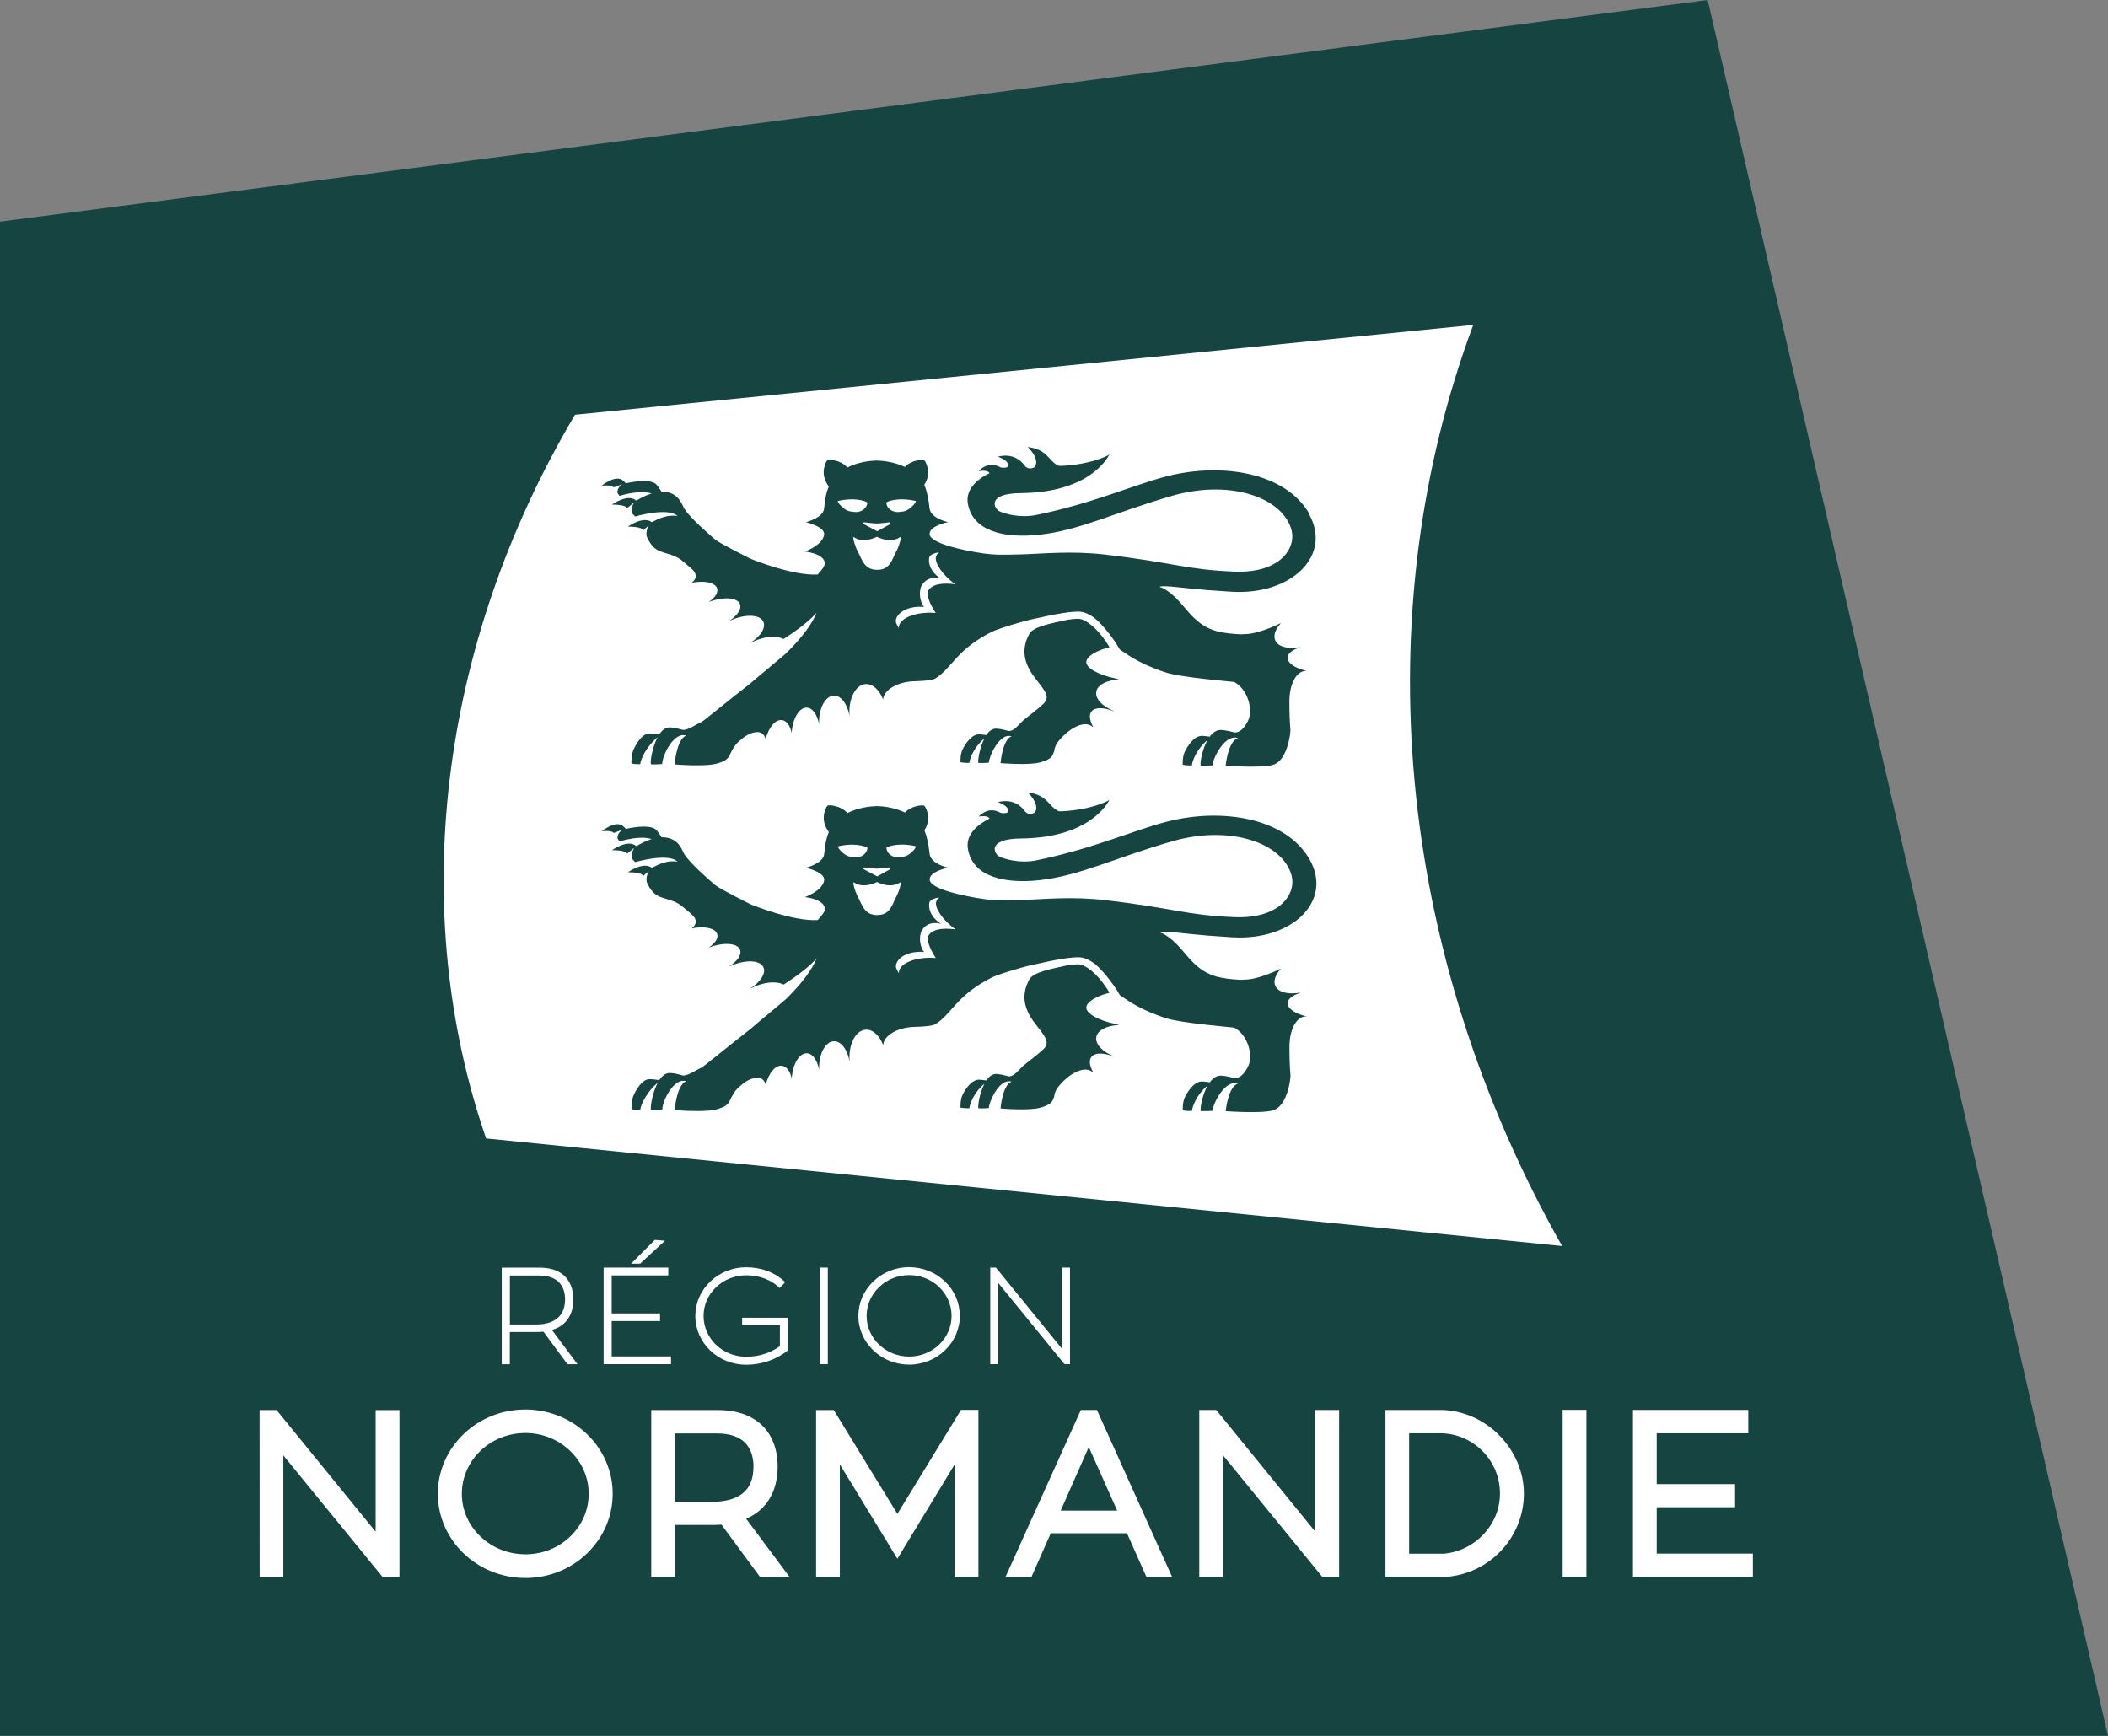 <?xml version="1.0" encoding="UTF-8"?>
<svg xmlns="http://www.w3.org/2000/svg" width="340" height="280" id="Calque_1" viewBox="0 0 340 280">
  <rect x="0" y="0" width="340" height="280" fill="#808080" stroke="none"/>
  <path d="m275.43,0L0,35.75v244.25h340L275.43,0Z" style="fill:#164541;"></path>
  <path d="m92.47,209.54c0-1.51-.53-5.05-5.46-5.06h-6.08v15.58h1.3v-5.2h4.2c.41,0,.84-.01,1.23-.05l3.87,5.25h1.62l-4.13-5.53c2.27-.67,3.46-2.4,3.46-4.98m-10.24,4.09v-7.89h4.73c1.44,0,2.54.39,3.25,1.16.6.65.92,1.57.92,2.67,0,3.36-2.58,4.07-4.73,4.07h-4.17Zm16.42,5.15v-5.7h7.8v-1.23h-7.8v-6.13h9.13v-1.26h-10.43v15.58h10.87v-1.25h-9.57Zm8.59-18.65l-1.63-.14-3.83,3.84h1.45l4.01-3.7Zm12.45,12.41v1.23h6.09v3.36c-1.53,1.12-3.4,1.71-5.45,1.71h-.02c-3.77,0-6.84-2.96-6.84-6.58,0-1.75.71-3.39,2.01-4.63,1.3-1.24,3.03-1.93,4.85-1.93h.02c2.04,0,3.9.67,5.21,1.88l.19.18.88-.95-.19-.18c-1.57-1.44-3.68-2.21-6.09-2.22h-.03c-2.18,0-4.22.82-5.77,2.3-1.56,1.49-2.41,3.46-2.41,5.56,0,4.33,3.66,7.85,8.17,7.86h.02c2.47,0,4.9-.83,6.65-2.26l.09-.07v-5.25h-7.4.02Zm13.82-8.08h-1.3v15.58h1.3v-15.58Zm13.13-.07h-.02c-2.19,0-4.23.82-5.78,2.31-1.55,1.49-2.4,3.46-2.4,5.55,0,4.32,3.66,7.85,8.17,7.86h.02c4.5,0,8.17-3.52,8.17-7.86,0-2.1-.85-4.07-2.39-5.55-1.54-1.48-3.58-2.29-5.76-2.31m0,1.28c3.76,0,6.82,2.95,6.82,6.58s-3.06,6.56-6.84,6.56h-.02c-3.77,0-6.84-2.96-6.84-6.56,0-1.75.71-3.4,2.01-4.64,1.3-1.25,3.03-1.94,4.85-1.94h.02m25.92-1.21h-1.3v13.08s-10.65-13.08-10.65-13.08h-.91v15.58h1.3v-13.09l10.6,13,.07.09h.89v-15.58Zm-111.99,22.98v19.63l-15.98-19.63h-2.74s.01,26.95.01,26.95h3.82v-19.64l16.02,19.63h2.71v-26.93h-3.83Zm24.18-.09h-.04c-3.76,0-7.29,1.41-9.96,3.97-2.67,2.58-4.15,5.99-4.15,9.62,0,7.48,6.31,13.57,14.08,13.59h.04c3.76,0,7.29-1.41,9.94-3.97,2.66-2.57,4.14-5.98,4.14-9.62,0-7.48-6.3-13.57-14.04-13.59Zm-.06,23.35c-2.73,0-5.3-1.03-7.23-2.88-1.93-1.84-2.99-4.29-2.99-6.88,0-5.4,4.6-9.8,10.25-9.8h.02c5.61.01,10.19,4.41,10.19,9.8,0,2.6-1.05,5.05-2.97,6.89-1.93,1.86-4.5,2.88-7.25,2.88h-.04m40.74-14.22c0-2.54-.77-4.7-2.21-6.27-1.7-1.84-4.22-2.78-7.48-2.78h-10.7v26.93h3.83v-8.4h5.92c.53,0,1.06-.01,1.58-.05l6.23,8.46h4.76l-7.01-9.41c3.3-1.43,5.08-4.37,5.08-8.47m-16.57,5.76v-11.05h6.78c2.09,0,3.65.54,4.63,1.6,1.04,1.12,1.26,2.65,1.26,3.73,0,1.99-.58,3.42-1.76,4.35-1.13.9-2.82,1.36-5.02,1.36h-5.9Zm46.13-14.83l-10.25,16.76-10.26-16.75h-2.85v26.93h3.83v-18.17s9.28,15.22,9.28,15.22l9.24-15.21v18.15h3.83v-26.95h-2.82Zm19.34,0l-12.15,26.93h4.18l3.12-7.05h12.29l3.14,7.05h4.14l-12.12-26.93h-2.61Zm-3.25,16.23l4.53-10.26,4.58,10.26h-9.1Zm41.07-16.23v19.63l-15.98-19.63h-2.74v26.93h3.83v-19.63l16.02,19.63h2.71v-26.93h-3.83Zm20.13,0h-8.82v26.93h9.66c7.1-.46,12.67-6.37,12.67-13.45s-6.06-13.46-13.52-13.49m-4.99,23.19v-19.43h4.98c2.58,0,5,1.02,6.83,2.85,1.83,1.83,2.84,4.28,2.84,6.88,0,4.99-3.97,9.23-9.05,9.7h-5.59Zm28.59-23.2h-3.83v26.93h3.83v-26.93Zm26.85,23.18h-15.51v-7.48h12.64v-3.72h-12.64v-8.21h14.77v-3.76h-18.6v26.93h19.34v-3.76Zm-128.64-100.69c-2.19-.27-3.5,0-4.18.79-.66.74.14,2.47,1.04,3.84-2.75-.26-5.72.63-5.95,2.21v.25c-.24-.4-.52-.85-.49-1.21.14-1.39,2.15-2.46,4.56-2.22-.77-.86-.85-2.67-.39-3.45.39-.66,1.15-1.53,3.09-1.12-1.57-.97-2.06-2.39-1.87-3.36.13-.69,1.47-.85,1.6-.89-.26.2-.43.44-.5.72-.24,1.09,1.14,3,3.1,4.43h-.01Zm-14.82-9.87c-.02.07.02.15.09.19l2.06,1.09s.05.02.08.02.06,0,.08-.02l1.97-1.09c.07-.04.09-.12.07-.19-.02-.07-.08-.12-.17-.12,0,0-1.43.19-2,.19s-2.03-.19-2.03-.19c-.08,0-.15.06-.17.13h0Zm5.83-1.77c.85-.08,1.25-.16,1.97-.83.5-.46.59-.64.69-.91.02-.06-1.63-.4-2.94-.27-1.31.12-1.85.44-1.84.53.06.76.8,1.61,2.12,1.48h.01Zm.09,4.07c-1.6,1.09-3.72-.06-3.72-.06,0,0-2.17,1.15-3.72.06-.28-.2.12,1.37.6,2.26.67,1.23,1.02,2.97,3.05,3h.11c2.12.02,2.4-1.75,3.08-3,.49-.89.89-2.45.6-2.26Zm-5.27-5.54c0-.1-.53-.41-1.84-.53-1.31-.13-2.96.23-2.94.27.11.27.2.45.69.91.72.66,1.12.74,1.97.83,1.31.13,2.06-.72,2.13-1.48Zm5.16-54.22c.85-.08,1.25-.17,1.97-.83.5-.46.59-.64.69-.91.02-.06-1.63-.4-2.94-.27-1.31.12-1.86.44-1.84.53.06.76.8,1.61,2.12,1.48h.01Zm.1,4.07c-1.6,1.09-3.72-.06-3.72-.06,0,0-2.18,1.15-3.72.06-.28-.2.12,1.37.6,2.26.67,1.23,1.02,2.97,3.05,3h.11c2.12.02,2.4-1.75,3.09-3,.49-.89.89-2.45.6-2.26Zm-5.92-2.28c-.02.07.02.15.1.19l2.06,1.09s.05.02.08.02.06,0,.08-.02l1.97-1.09c.07-.04.09-.12.07-.19-.02-.07-.08-.12-.17-.12,0,0-1.43.19-2,.19s-2.03-.19-2.03-.19c-.08,0-.15.06-.17.13h0Zm112.7,116.62c-57.85-5.78-115.69-11.57-173.54-17.35-12.55-36.34-7.92-79.14,14.33-116.74,48.3-4.83,96.58-9.66,144.88-14.49-17.29,46.42-12.66,100.89,14.33,148.58h.01Zm-75.12-33.75c.24-1.1,1.73-1.82,3.68-1.9-.25-.07-.52-.14-.82-.22-2.39-.5-4.48-1.6-4.48-2.58,0-.91,1.64-1.89,3.74-2.4-.25-.41-.24-.43-.53-.86-1.61-2.38-3.23-3.48-4.14-3.69-.27-.06-.86-.06-2.09.12-2.66.58-5.51,1.09-6.16,2.27-1.37,2.48-.9,4.76.89,7.08,1.67,2.16,2.43,2.99,1.48,4.08-1.26,1.19-2.88,2.34-3.39,2.8-.9.84-1.43,1.7-2.33,1.69-.68-.17-1.07-.33-1.93-.39-.66-.05-1.22.39-1.67,1.04-.39-.06-.85-.11-1.06-.12-1.09-.07-2.08,1.07-2.75,2.41-.42.83-.35,2.08-.35,2.08,0,0,.32.13,1.43.12.07-.78.83-2.66,2.42-3.94-.73,1.42-1.06,3.37-.98,3.94.58.04,1.43,0,1.71-.04,0-.96,1.58-4.46,3.29-4.31.12,0,.24.02.38.05-1.48.51-1.79,4.33-1.79,4.33,0,0,4.62.4,6.45-.13,1.71-.5,1.9-.9,2.2-1.8.06-.54.27-1.09.7-1.61,1.76-2.15,4.03-3.27,5.27-2.48.1.06.21.13.34.21-.62-1.06-.75-2.03-.24-2.58.6-.65,1.97-.6,3.52.02.02,0,.04-.01.05-.02-1.89-.78-3.08-2.02-2.84-3.18h0Zm10.32-16.82s-.13-.24,1.93-.06c2.06.17,3.7.47,9.7.83,9.69.58,16.33-5.91,12.39-12.66-3.91-6.68-14.16-8.24-22.9-6.01-5.22,1.32-11.84,4.35-21.03,6.24-2.73.57-5.17-.18-6.03-.58-.86-.4-2.15-2.88,3.46-2.93,10.93-.1,13.93-5.54,14.28-6.25-.37.35-3.4,1.7-7.92,1.87-.19,0-.38-.07-.5-.13-1.5-.85-1.64-2.54-4.76-2.91,1.69,1.63,1.63,3.11.85,3.37-.41.13-.92.14-1.3-.33-1.7-2.39-4.36-1.48-4.36-1.48,0,0,2.02.66,1.58,1.6-.09.14-.34.17-.57.18-.18,0-.39,0-.59-.07-2.09-1.16-3.51.61-3.51.61,0,0,1.44-.28,1.74.33-2.2,1.08-3.88,2.74-3.49,4.93.8,4.51,5.96,5.6,11.48,5.01,6.55-.7,12.14-3.58,21.45-6.27,9.31-2.7,17.87.21,19.28,5.55.73,2.78-1.71,7-9.31,6.68-7.81-.33-9.47-1.42-20.73-2.74-5.45-.64-10.12-.13-13.45-.03-3.33.09-4.44.12-6.67-.23-2.22-.34-8.17-1.46-8.22-3.05-.04-1.36,2.99-1.93,2.99-1.93,0,0-2.85-.57-3.01-2.28-.14-1.41-.42-2.78-.84-3.75.07-.11.13-.2.2-.33.95-1.76,0-3.53-.24-3.65-.2-.11-2-.05-3.08,1.11-1.81-.87-3.72-1.02-4.49-1.03h-.11c-.8.02-2.84.17-4.69,1.12-1.08-1.25-2.97-1.32-3.17-1.22-.24.12-1.18,1.89-.22,3.65.14.26.27.46.4.64-.43.97-.63,2.17-.75,3.53-.13,1.52-2.93,2.22-2.94,2.22,0,0,3.18.73,2.93,2.07-.31,1.7-3.12,2.67-3.12,2.67,0,0,2.87.25,3.21,1.69.14.64-.43,1.19-1.13,2.01-4.03.25-10.77-2.52-10.77-2.52,0,0-4.95-2.45-5.77-3.13-1.28-1.09-4.05-3.52-4.99-5-.31-.67-.62-1.25-.93-1.61-.76-.84-1.71-1.12-2.71-1.09-.27-.43-.61-.89-.74-1.06-.76-.99-3.24-.69-5.04-.3-.14-.18-.32-.35-.54-.52-1.19-.87-3.35.91-3.35.91,0,0,1.61-.21,1.94.27l1.39-.51s-.89.53-.77,1.42c.09.13.19.28.31.45.6-.15,3.25-.97,5.19-.38-.91.28-1.77.73-2.46,1.15-.06-.05-.12-.1-.19-.14-1.42-.91-3.75.79-3.75.79,0,0,1.73-.04,2.28.39.07.05.13.11.19.15l1.11-.9s-.52.77-.39,1.67c.11.13.17.22.17.22l.38.39s5.37-1.56,6.83-.06c-1.44-.31-3.05.38-4.12.99-.03-.02-.07-.06-.12-.08-1.42-.91-3.75.79-3.75.79,0,0,1.73-.04,2.28.39.07.05.13.12.2.19l.89-.79s-.52.84-.35,1.77c.25.59.6,1.23,1.1,1.73,1.25,1.22,3.04.83,4.72,2.29.17.14.63.52,1.18.99.54.43.89.89.91,1.32.04.41-.2.82-.64,1.16,2.02-.39,3.76-.06,4.09.89.24.67-.31,1.51-1.35,2.21,2.32-.88,4.55-.76,5.02.29.37.79-.38,1.89-1.76,2.8.03-.02.06-.03.09-.05,2.36-1.11,4.8-1.09,5.43.06.53.98-.4,2.45-2.15,3.55.05-.02.09-.05.14-.07,2.01-1.04,4.09-1.23,5.3-.61,2.27-1.45,4.33-3.03,5.32-4.24-.54,1.52-2.25,3.95-4.8,6.44-.66.65-5.07,4.23-5.84,4.94-3.74,2.91-7.61,6.12-7.91,6.25-.91.39-2.13,1.3-2.97,1.28-.73-.17-1.15-.35-2.06-.41-.71-.06-1.31.43-1.79,1.14-.49-.08-1.22-.13-1.45-.15-1.06-.08-2.03,1.16-2.69,2.6-.41.89-.34,2.23-.34,2.23,0,0,.32.14,1.41.13.07-.88,1.12-2.99,2.82-4.37-.83,1.54-1.21,3.75-1.1,4.38.61.04,1.52,0,1.83-.04,0-1.29,1.67-4.8,3.49-4.66.12,0,.26.04.4.06-1.57.54-1.89,4.66-1.89,4.66,0,0,4.93.43,6.88-.15,1.96-.57,1.8-1.06,2.41-2.16.33-.59.66-1.09,1.33-1.61,1.09-1.02,2.43-1.49,3.21-1.22.41.15.71.52.86,1.04.48-1.87,1.56-3.18,2.61-3.05.77.1,1.34.91,1.58,2.08.14-2.32,1.22-4.14,2.45-4.09.93.03,1.68,1.13,1.97,2.67v-.1c-.07-2.46,1.01-4.48,2.39-4.51,1.19-.04,2.22,1.41,2.54,3.37,0-.06-.01-.12-.02-.19-.19-2.68.98-4.95,2.61-5.05,1.15-.07,2.21.96,2.82,2.49.04-1.37,1.93-2.65,4.34-2.89.31-.04.6-.05.89-.05,1.42-.06,2.73-.13,3.26-.48,2.68-1.74,3.32-4.6,9.04-7.49,1.03-.52,5.53-1.89,7.49-2.23,4.04-.93,6.3-1.17,7.21-.95.06.01.12.04.17.06.54.16,1.12.47,1.71.91h.01c1.77,1.48,3.49,4.1,3.68,4.44.51.9.15.45,1.95,1.68,1.57.98,3.5,1.89,5.86,2.66,2.52.8,10.32,1.43,10.92,1.51.06.02.14.04.19.07,2.09,1.18,3.01,4.44,2.12,6.22-.44.85-1.12,1.88-2.13,1.87-.77-.17-1.22-.34-2.17-.4-.75-.05-1.37.4-1.87,1.07-.41-.07-.91-.12-1.15-.13-1.12-.08-2.14,1.11-2.84,2.49-.44.85-.37,2.15-.37,2.15,0,0,.33.14,1.48.12.08-.82.87-2.77,2.52-4.09-.83,1.48-1.21,3.5-1.11,4.1.65.03,1.61,0,1.93-.04.02-1.07,1.77-4.61,3.69-4.48.13,0,.27.04.43.06-1.65.52-2.01,4.48-2.01,4.48,0,0,5.63.41,7.57-.12,1.94-.53,2.57-3.49,2.75-4.49.08-.41.12-.79.13-1.16-.12-1.26-.17-2.81-.17-4.59,0-2.71,1.06-4.86,2.59-4.93h.2c-1.87-.42-3.14-1.28-3.08-2.17.05-.64.77-1.21,1.87-1.57.06-.04.12-.06.19-.1-1.88.34-3.48,0-4.01-1-.41-.78-.07-1.8.78-2.75.02-.06.03-.1.03-.1,0,0-3.38,1.7-5.64,1.75-.3,0-.52.02-.72.04-1.36-.06-2.77-.2-3.92-.51-3.4-.91-4.84-3.65-6.54-5.31-1.7-1.67-2.68-1.82-2.68-1.82h.06Zm-18.75-36.99c-1.26,1.19-2.88,2.34-3.39,2.8-.9.84-1.43,1.7-2.33,1.69-.69-.17-1.08-.33-1.93-.39-.66-.05-1.22.38-1.67,1.04-.39-.06-.85-.11-1.06-.12-1.09-.07-2.08,1.08-2.75,2.41-.43.83-.35,2.08-.35,2.08,0,0,.32.13,1.43.12.07-.78.83-2.66,2.42-3.93-.73,1.42-1.06,3.37-.98,3.93.58.04,1.43,0,1.71-.04,0-.96,1.58-4.46,3.29-4.31.12,0,.24.02.38.05-1.48.5-1.79,4.33-1.79,4.33,0,0,4.62.4,6.45-.13,1.71-.5,1.9-.9,2.2-1.8.06-.54.27-1.09.7-1.61,1.76-2.15,4.03-3.27,5.27-2.48.1.06.21.13.34.21-.62-1.06-.74-2.03-.24-2.58.6-.65,1.97-.6,3.52.02.02,0,.04-.01.05-.02-1.89-.78-3.09-2.02-2.84-3.18.24-1.11,1.73-1.82,3.68-1.91-.25-.07-.52-.14-.82-.23-2.39-.5-4.48-1.59-4.48-2.58,0-.91,1.64-1.89,3.74-2.4-.25-.41-.24-.43-.53-.86-1.61-2.38-3.23-3.47-4.14-3.69-.27-.06-.86-.06-2.09.12-2.66.58-5.51,1.09-6.16,2.27-1.37,2.48-.9,4.76.89,7.09,1.67,2.16,2.44,2.99,1.48,4.08h0Zm42.76-30.6c-3.91-6.68-14.16-8.24-22.9-6.02-5.22,1.32-11.84,4.35-21.03,6.24-2.73.57-5.17-.18-6.03-.58-.86-.41-2.15-2.88,3.46-2.93,10.93-.09,13.93-5.54,14.28-6.25-.37.35-3.4,1.7-7.92,1.86-.19,0-.38-.06-.5-.13-1.5-.85-1.64-2.54-4.76-2.91,1.69,1.63,1.63,3.11.85,3.37-.41.13-.92.14-1.3-.33-1.7-2.39-4.36-1.48-4.36-1.48,0,0,2.02.66,1.58,1.6-.09.14-.34.17-.57.18-.18,0-.39,0-.59-.07-2.09-1.16-3.51.61-3.51.61,0,0,1.44-.28,1.74.33-2.2,1.08-3.88,2.74-3.49,4.93.8,4.51,5.96,5.6,11.48,5.01,6.55-.7,12.14-3.58,21.45-6.28,9.31-2.69,17.87.21,19.28,5.55.73,2.78-1.71,7-9.31,6.67-7.81-.33-9.47-1.42-20.73-2.74-5.45-.64-10.12-.13-13.45-.04-3.33.09-4.44.12-6.67-.22-2.22-.34-8.17-1.47-8.22-3.05-.04-1.36,2.99-1.93,2.99-1.93,0,0-2.85-.57-3.01-2.28-.14-1.41-.42-2.78-.84-3.75.07-.11.13-.2.2-.33.95-1.76,0-3.53-.24-3.65-.2-.11-2-.05-3.08,1.11-1.81-.87-3.72-1-4.49-1.03h-.11c-.8.02-2.84.17-4.69,1.12-1.08-1.25-2.97-1.32-3.17-1.22-.24.12-1.18,1.89-.22,3.65.14.26.27.46.4.64-.43.97-.63,2.17-.75,3.53-.13,1.52-2.93,2.22-2.94,2.22,0,0,3.18.73,2.93,2.07-.31,1.7-3.12,2.67-3.12,2.67,0,0,2.87.25,3.21,1.69.14.64-.43,1.19-1.13,2.01-4.03.25-10.77-2.52-10.77-2.52,0,0-4.95-2.45-5.77-3.13-1.28-1.09-4.05-3.52-4.99-5-.31-.67-.62-1.25-.93-1.61-.76-.84-1.71-1.12-2.71-1.09-.27-.43-.61-.89-.74-1.06-.76-.99-3.24-.69-5.04-.3-.14-.18-.32-.35-.54-.52-1.19-.87-3.35.91-3.35.91,0,0,1.61-.21,1.94.27l1.39-.51s-.89.53-.77,1.42c.09.13.19.28.31.45.6-.15,3.25-.97,5.19-.38-.91.28-1.77.73-2.46,1.15-.06-.05-.12-.09-.19-.14-1.42-.91-3.75.79-3.75.79,0,0,1.73-.04,2.28.39.07.05.13.11.19.15l1.11-.9s-.52.77-.39,1.67c.11.13.17.21.17.21l.38.39s5.37-1.56,6.83-.06c-1.44-.31-3.05.38-4.12.99-.03-.02-.07-.06-.12-.08-1.42-.91-3.75.79-3.75.79,0,0,1.73-.04,2.28.39.07.05.13.12.2.19l.89-.79s-.52.84-.35,1.77c.25.59.6,1.23,1.1,1.73,1.25,1.22,3.04.83,4.72,2.29.17.14.63.52,1.18.99.54.43.89.89.91,1.32.04.41-.2.82-.64,1.16,2.02-.39,3.76-.05,4.09.89.24.67-.31,1.51-1.35,2.21,2.32-.87,4.55-.76,5.02.3.37.79-.38,1.89-1.76,2.8.03-.01.06-.04.09-.05,2.36-1.11,4.8-1.09,5.43.06.53.98-.4,2.45-2.15,3.54.05-.02.09-.05.14-.07,2.01-1.04,4.09-1.23,5.3-.61,2.27-1.45,4.33-3.03,5.32-4.24-.54,1.52-2.25,3.95-4.8,6.44-.66.65-5.07,4.23-5.84,4.94-3.74,2.91-7.61,6.12-7.91,6.25-.91.39-2.13,1.3-2.97,1.28-.73-.17-1.15-.34-2.06-.41-.71-.06-1.31.43-1.79,1.13-.49-.08-1.22-.13-1.45-.15-1.06-.08-2.03,1.16-2.69,2.6-.41.89-.34,2.23-.34,2.23,0,0,.32.14,1.41.13.07-.87,1.12-2.99,2.82-4.37-.83,1.54-1.21,3.75-1.1,4.38.61.04,1.52,0,1.83-.04,0-1.29,1.67-4.8,3.49-4.66.12,0,.26.04.4.06-1.57.54-1.89,4.66-1.89,4.66,0,0,4.93.42,6.88-.15,1.96-.57,1.8-1.06,2.41-2.16.33-.59.66-1.09,1.33-1.61,1.09-1.02,2.43-1.49,3.21-1.22.41.15.71.52.86,1.04.48-1.87,1.56-3.18,2.61-3.05.77.09,1.34.91,1.58,2.08.14-2.32,1.22-4.14,2.45-4.09.93.04,1.68,1.13,1.97,2.67v-.09c-.07-2.46,1.01-4.48,2.39-4.51,1.19-.04,2.22,1.41,2.54,3.37,0-.06-.01-.12-.02-.19-.19-2.68.98-4.95,2.61-5.05,1.15-.07,2.21.96,2.82,2.49.04-1.37,1.93-2.65,4.34-2.9.31-.03.6-.05.89-.05,1.42-.06,2.73-.13,3.26-.48,2.68-1.74,3.32-4.6,9.04-7.49,1.03-.52,5.53-1.89,7.49-2.23,4.04-.93,6.3-1.17,7.21-.95.06.01.12.05.17.06.54.17,1.12.47,1.71.91h.01c1.77,1.48,3.49,4.1,3.68,4.44.51.9.15.45,1.95,1.68,1.57.98,3.5,1.89,5.86,2.66,2.52.8,10.32,1.43,10.92,1.51.06.02.14.04.19.07,2.09,1.19,3.01,4.44,2.12,6.22-.44.85-1.12,1.88-2.13,1.87-.77-.17-1.22-.34-2.17-.4-.75-.05-1.37.4-1.87,1.08-.41-.07-.91-.12-1.15-.13-1.12-.08-2.14,1.11-2.84,2.49-.44.85-.37,2.15-.37,2.15,0,0,.33.14,1.48.13.08-.81.87-2.76,2.52-4.09-.83,1.48-1.21,3.5-1.11,4.1.65.04,1.61,0,1.93-.03.02-1.08,1.77-4.61,3.69-4.48.13,0,.27.04.43.06-1.65.52-2.01,4.48-2.01,4.48,0,0,5.63.4,7.57-.12,1.94-.52,2.57-3.49,2.75-4.49.08-.41.12-.79.13-1.16-.12-1.26-.17-2.81-.17-4.59,0-2.71,1.06-4.86,2.59-4.93h.2c-1.87-.43-3.14-1.28-3.08-2.18.05-.64.77-1.21,1.87-1.57.06-.04.12-.06.19-.09-1.88.34-3.48,0-4.01-1-.41-.78-.07-1.8.78-2.75.02-.06.03-.1.03-.1,0,0-3.38,1.7-5.64,1.75-.3,0-.52.02-.72.04-1.36-.06-2.77-.2-3.92-.51-3.4-.91-4.84-3.65-6.54-5.31-1.7-1.67-2.68-1.82-2.68-1.82,0,0-.13-.22,1.93-.06,2.06.17,3.7.47,9.7.83,9.69.58,16.34-5.91,12.39-12.66h.06Zm-60.19,6.97c.06-.28.24-.51.5-.72-.13.04-1.47.2-1.6.89-.18.97.3,2.38,1.87,3.36-1.94-.4-2.69.46-3.08,1.12-.46.77-.38,2.59.39,3.45-2.42-.22-4.42.83-4.56,2.22-.04.35.26.8.49,1.21v-.25c.24-1.58,3.2-2.46,5.94-2.21-.9-1.37-1.7-3.1-1.04-3.84.69-.78,2-1.06,4.18-.79-1.95-1.43-3.33-3.34-3.1-4.43h.01Zm-11.07-8.7c0-.09-.53-.41-1.84-.53-1.31-.13-2.96.22-2.94.27.11.27.2.45.69.91.72.66,1.12.74,1.97.83,1.31.13,2.06-.72,2.13-1.48Z" style="fill:#fff;"></path>
</svg>
